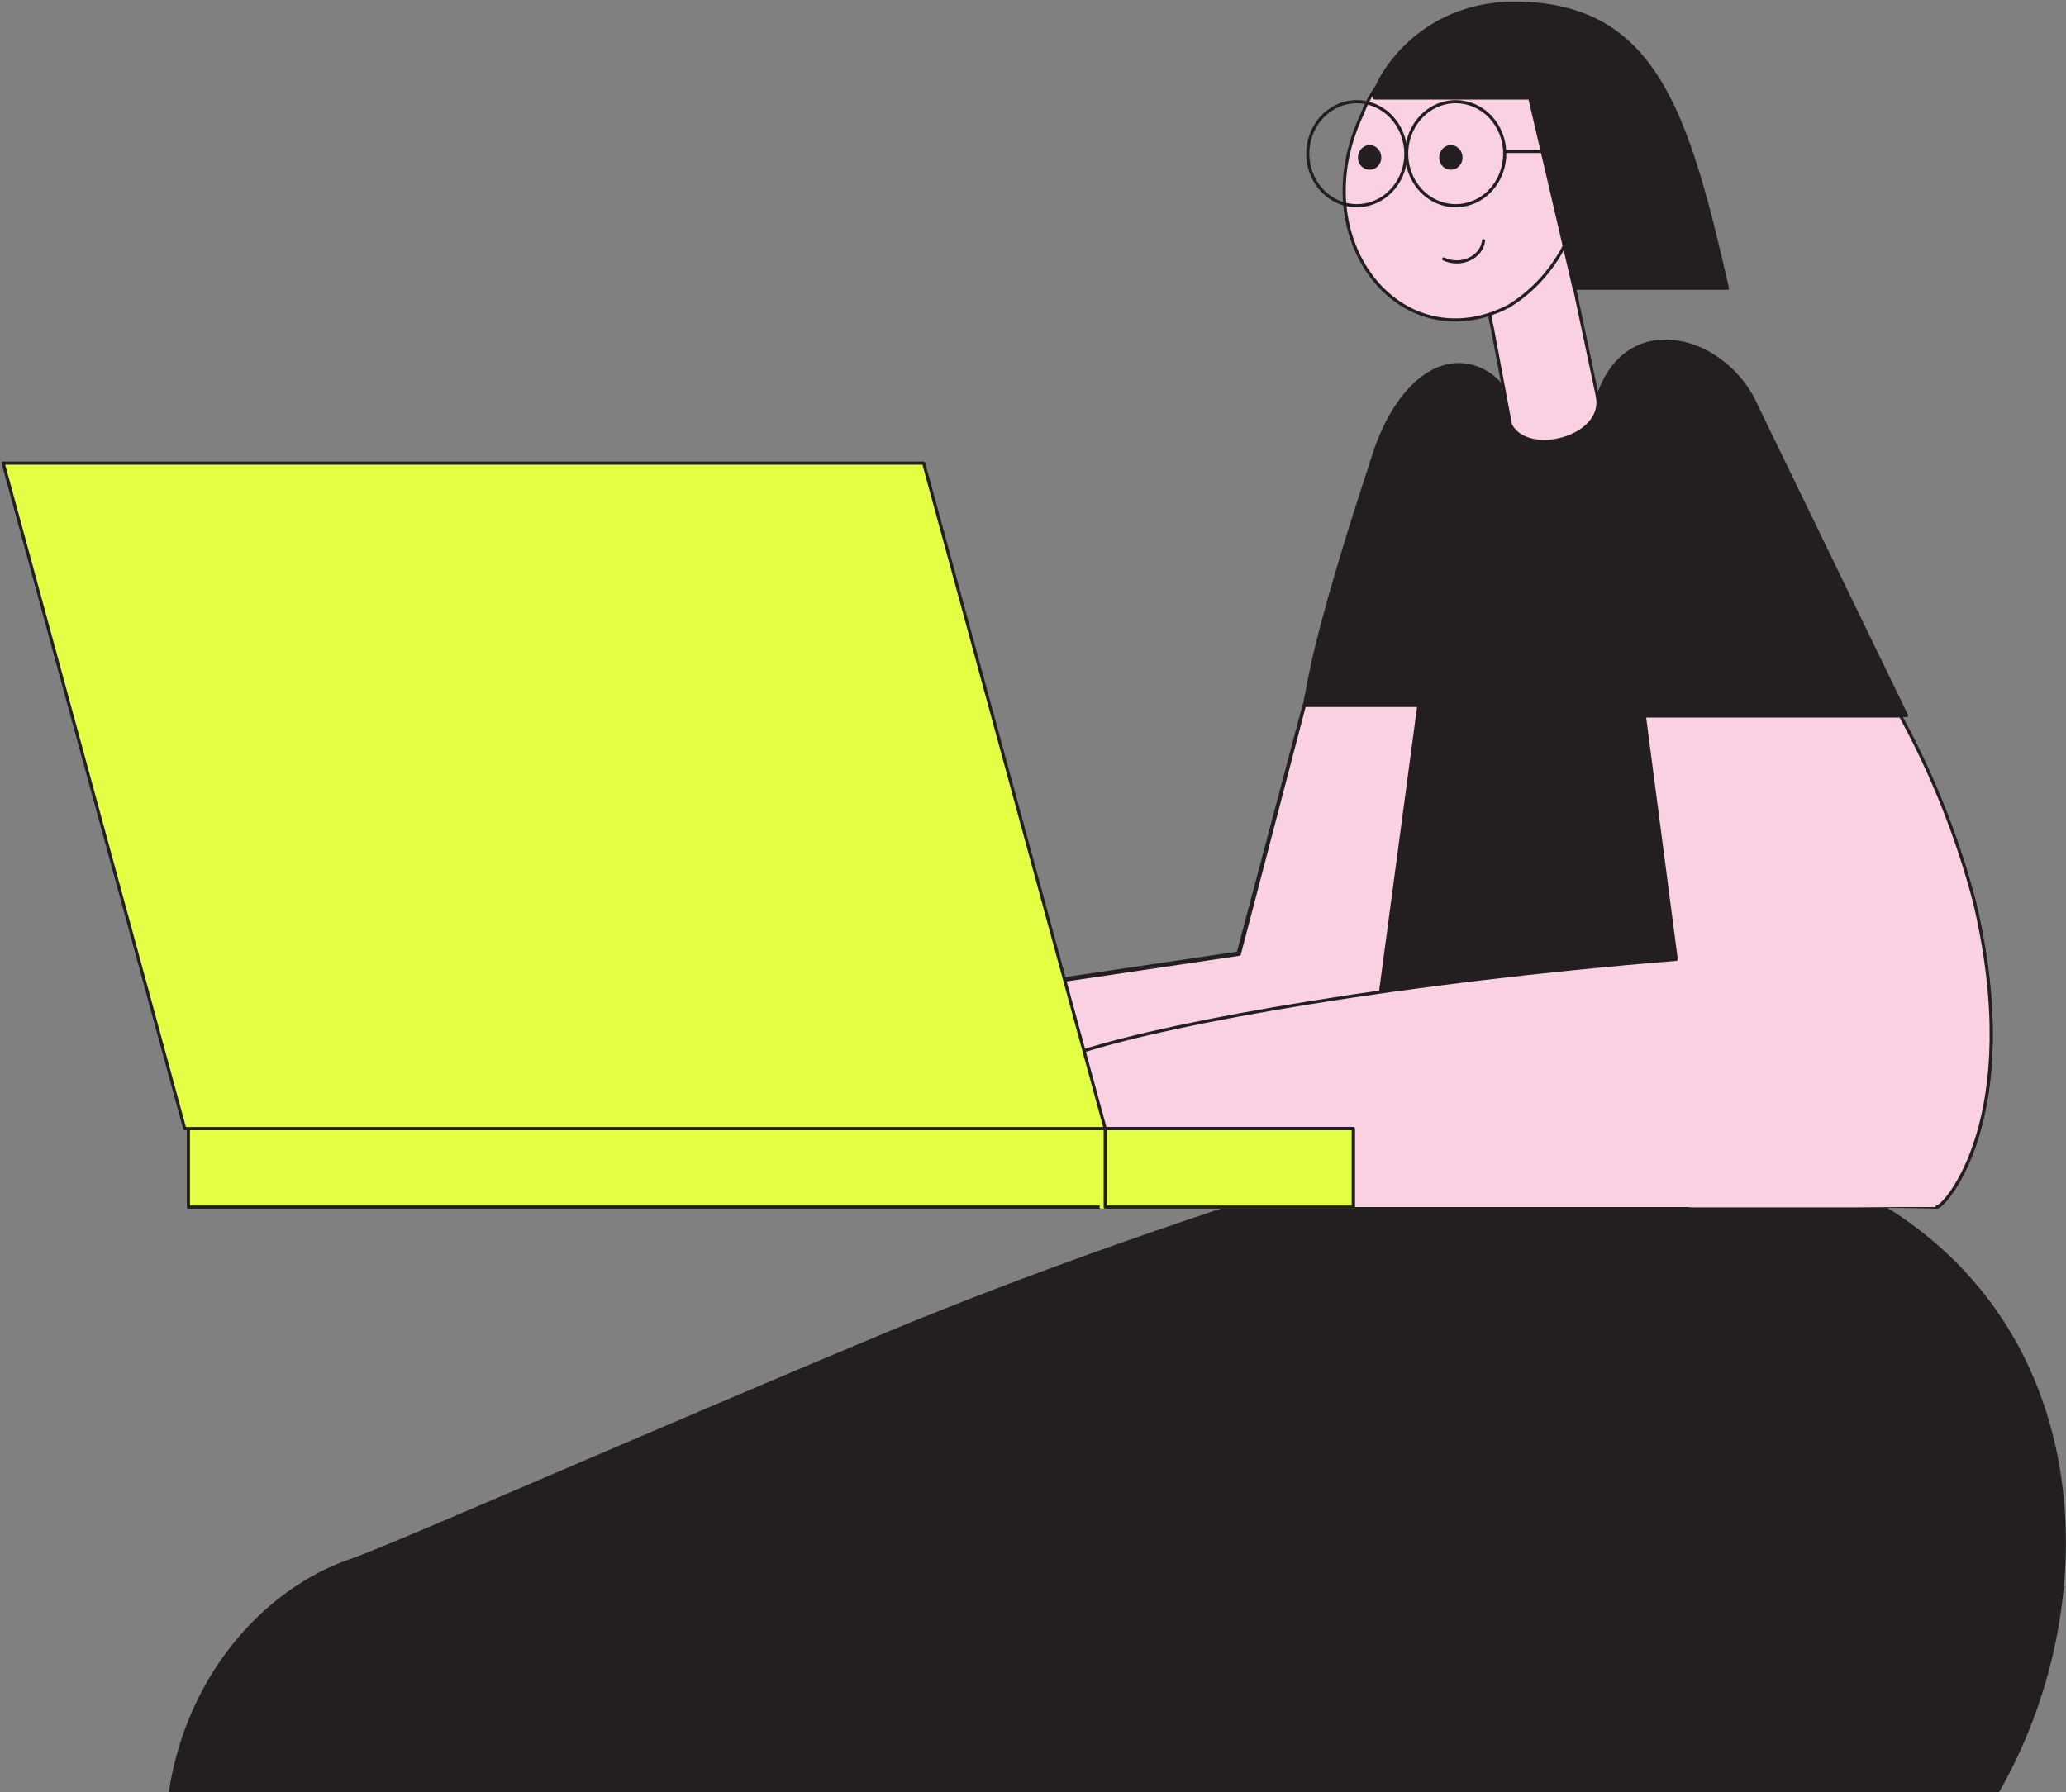 <svg width="658" height="571" viewBox="0 0 658 571" fill="none" xmlns="http://www.w3.org/2000/svg">
<rect x="0" y="0" width="658" height="571" fill="#808080" stroke="none"/>
<path fill-rule="evenodd" clip-rule="evenodd" d="M420.464 374.448L563.163 375.074L537.847 384.739H601.053C708.478 451.767 649.069 631.014 544.936 631.014H462.827C461.392 628.329 464.515 636.741 465.358 639.963C490.675 724.53 519.704 818.494 521.56 823.595H113.633C110.426 810.35 84.688 720.951 58.021 626.718C37.853 555.574 75.996 508.682 111.523 496.69C123.928 492.484 206.29 456.152 282.913 424.204C350.423 396.104 420.464 374.895 420.464 374.895" fill="#231F20"/>
<path fill-rule="evenodd" clip-rule="evenodd" d="M559.77 130.071C550.192 106.984 517.762 97.857 508.772 126.85C507.94 129.595 506.472 132.072 504.503 134.054C502.535 136.035 500.13 137.457 497.51 138.188C494.89 138.919 492.14 138.936 489.512 138.237C486.884 137.538 484.464 136.145 482.475 134.187C482.332 131.58 481.69 129.031 480.587 126.698C479.485 124.364 477.946 122.296 476.065 120.619C474.184 118.943 472.001 117.694 469.65 116.95C467.3 116.205 464.831 115.981 462.395 116.291C451.978 117.722 442.4 129.087 437.191 146.089C432.486 160.496 424.42 185.283 419.379 205.864C417.615 212.844 415.431 224.745 415.431 224.745C415.431 224.745 451.81 224.745 451.894 224.745L439.795 315.571L535.069 306.623L526.668 227.966H607.239L559.77 130.071Z" fill="#231F20"/>
<path d="M559.77 130.071C550.192 106.984 517.762 97.857 508.772 126.85C507.94 129.595 506.472 132.072 504.503 134.054C502.535 136.035 500.13 137.457 497.51 138.188C494.89 138.919 492.14 138.936 489.512 138.237C486.884 137.538 484.464 136.145 482.475 134.187C482.332 131.58 481.69 129.031 480.587 126.698C479.485 124.364 477.946 122.296 476.065 120.619C474.184 118.943 472.001 117.694 469.65 116.95C467.3 116.205 464.831 115.981 462.395 116.291C451.978 117.722 442.4 129.087 437.191 146.089C432.486 160.496 424.42 185.283 419.379 205.864C417.615 212.844 415.431 224.745 415.431 224.745C415.431 224.745 451.81 224.745 451.894 224.745L439.795 315.571L535.069 306.623L526.668 227.966H607.239L559.77 130.071Z" stroke="#231F20" stroke-linecap="round" stroke-linejoin="round"/>
<path fill-rule="evenodd" clip-rule="evenodd" d="M475.261 104.359C471.39 88.966 477.284 76.274 489.422 73.753C490.974 73.228 492.645 73.196 494.215 73.662C495.785 74.128 497.181 75.07 498.217 76.364L508.772 126.324C511.323 139.556 486.431 145.858 481.066 135.326L475.261 104.359Z" fill="#F9D1E3"/>
<path d="M475.261 104.359C471.39 88.966 477.284 76.274 489.422 73.753C490.974 73.228 492.645 73.196 494.215 73.662C495.785 74.128 497.181 75.07 498.217 76.364L508.772 126.324C511.323 139.556 486.431 145.858 481.066 135.326L475.261 104.359Z" stroke="#231F20" stroke-linecap="round" stroke-linejoin="round"/>
<path d="M520.054 204.546L524.809 229.779" stroke="#231F20" stroke-linecap="round" stroke-linejoin="round"/>
<path d="M453.475 202.864L437.623 313.889" stroke="#231F20" stroke-linecap="round" stroke-linejoin="round"/>
<path fill-rule="evenodd" clip-rule="evenodd" d="M433.893 36.258C435.684 31.428 438.432 27.074 441.945 23.5C445.458 19.925 449.652 17.214 454.237 15.556C475.998 11.433 497.093 18.334 503.68 46.206C505.093 56.313 503.618 66.643 499.449 75.829C495.281 85.015 488.615 92.624 480.334 97.647C445.983 115.123 414.883 76.049 433.893 36.258Z" fill="#F9D1E3"/>
<path d="M463.626 32.388C460.537 32.388 457.517 33.36 454.949 35.181C452.38 37.002 450.379 39.591 449.196 42.62C448.014 45.648 447.705 48.981 448.308 52.196C448.91 55.411 450.398 58.365 452.582 60.683C454.766 63.001 457.549 64.579 460.579 65.219C463.609 65.858 466.749 65.53 469.603 64.275C472.457 63.021 474.897 60.897 476.613 58.171C478.329 55.445 479.245 52.241 479.245 48.963C479.245 44.567 477.6 40.351 474.67 37.242C471.741 34.134 467.769 32.388 463.626 32.388Z" stroke="#231F20" stroke-linecap="round" stroke-linejoin="round"/>
<path d="M432.138 32.388C429.049 32.388 426.029 33.36 423.461 35.181C420.892 37.002 418.89 39.591 417.708 42.62C416.526 45.648 416.217 48.981 416.819 52.196C417.422 55.411 418.91 58.365 421.094 60.683C423.278 63.001 426.061 64.579 429.091 65.219C432.121 65.858 435.261 65.53 438.115 64.275C440.969 63.021 443.408 60.897 445.125 58.171C446.841 55.445 447.757 52.241 447.757 48.963C447.735 44.574 446.082 40.372 443.158 37.268C440.233 34.165 436.274 32.411 432.138 32.388Z" stroke="#231F20" stroke-linecap="round" stroke-linejoin="round"/>
<path d="M479.241 48.246H503.593" stroke="#231F20" stroke-linecap="round" stroke-linejoin="round"/>
<path d="M433.893 36.258C435.684 31.428 438.432 27.074 441.945 23.5C445.458 19.925 449.652 17.214 454.237 15.556C475.998 11.433 497.093 18.334 503.68 46.206C505.093 56.313 503.618 66.643 499.449 75.829C495.281 85.015 488.615 92.624 480.334 97.647C445.983 115.123 414.883 76.049 433.893 36.258Z" stroke="#231F20" stroke-linecap="round" stroke-linejoin="round"/>
<path fill-rule="evenodd" clip-rule="evenodd" d="M436.212 46.186C437.209 46.216 438.156 46.651 438.851 47.4C439.547 48.148 439.935 49.151 439.935 50.194C439.935 51.227 439.543 52.218 438.844 52.948C438.146 53.678 437.199 54.088 436.212 54.088C435.224 54.088 434.277 53.678 433.579 52.948C432.881 52.218 432.488 51.227 432.488 50.194C432.488 49.151 432.877 48.148 433.572 47.4C434.267 46.651 435.214 46.216 436.212 46.186Z" fill="#231F20"/>
<path fill-rule="evenodd" clip-rule="evenodd" d="M333.001 382.858L339.026 311.8L394.355 303.615L415.315 224.731H451.89L430.76 382.858H333.001Z" fill="#F9D1E3"/>
<path d="M333.001 382.858L339.026 311.8L394.355 303.615L415.315 224.731H451.89L430.76 382.858H333.001Z" stroke="#231F20" stroke-linecap="round" stroke-linejoin="round"/>
<path fill-rule="evenodd" clip-rule="evenodd" d="M462.086 46.186C463.083 46.216 464.03 46.651 464.726 47.4C465.421 48.148 465.809 49.151 465.809 50.194C465.809 51.227 465.417 52.218 464.719 52.948C464.02 53.678 463.073 54.088 462.086 54.088C461.098 54.088 460.151 53.678 459.453 52.948C458.755 52.218 458.362 51.227 458.362 50.194C458.362 49.151 458.751 48.148 459.446 47.4C460.141 46.651 461.088 46.216 462.086 46.186Z" fill="#231F20"/>
<path d="M605.825 229.779C615.87 247.971 623.618 267.462 628.874 287.759C645.085 356.128 619.249 384.541 616.885 384.541C614.521 384.541 442.369 380.989 447.012 380.989C410.961 384.63 360.134 384.541 350.087 384.541C341.644 384.541 344.599 335.174 344.599 335.174C373.98 325.762 446.59 312.976 533.891 305.961L561.162 331.356" stroke="#231F20" stroke-linecap="round" stroke-linejoin="round"/>
<path fill-rule="evenodd" clip-rule="evenodd" d="M523.72 228.097H605.3C615.488 246.709 623.405 266.609 628.862 287.321C645.077 355.999 619.319 384.541 616.87 384.541C614.421 384.541 441.827 384.541 446.471 384.541C410.031 384.541 360.138 384.541 350.088 384.541C341.643 384.541 344.599 334.95 344.599 334.95C373.988 325.495 446.616 312.651 533.854 305.605L523.72 228.097Z" fill="#F9D1E3"/>
<path d="M616.87 384.541C619.319 384.541 645.077 355.999 628.862 287.321C623.405 266.609 615.488 246.709 605.3 228.097H523.72L533.854 305.605C446.616 312.651 373.988 325.495 344.599 334.95C344.599 334.95 341.643 384.541 350.088 384.541" stroke="#231F20" stroke-linecap="round" stroke-linejoin="round"/>
<path fill-rule="evenodd" clip-rule="evenodd" d="M550.172 91.839C537.297 35.499 527.015 1.267 482.625 1C447.848 1 435.559 31.398 437.9 31.22H487.223L501.351 91.839H550.172Z" fill="#231F20"/>
<path d="M550.172 91.839C537.297 35.499 527.015 1.267 482.625 1C447.848 1 435.559 31.398 437.9 31.22H487.223L501.351 91.839H550.172Z" stroke="#231F20" stroke-linecap="round" stroke-linejoin="round"/>
<path d="M415.431 224.731L394.71 303.982L339.342 312.206" stroke="#231F20" stroke-linecap="round" stroke-linejoin="round"/>
<path d="M472.497 76.699C472.362 77.927 471.877 79.107 471.085 80.132C470.294 81.157 469.22 81.995 467.962 82.57C466.704 83.145 465.3 83.44 463.878 83.427C462.456 83.414 461.06 83.095 459.815 82.497" stroke="#231F20" stroke-linecap="round" stroke-linejoin="round"/>
<path d="M431 359.541H60V384.541H431V359.541Z" fill="#E4FF43"/>
<path d="M431 359.541H60V384.541H431V359.541Z" stroke="#231F20" stroke-linecap="round" stroke-linejoin="round"/>
<path d="M431.246 360H350.246V385H431.246V360Z" fill="#E4FF43"/>
<path d="M431 359.541H352V384.541H431V359.541Z" stroke="#231F20" stroke-linecap="round" stroke-linejoin="round"/>
<path fill-rule="evenodd" clip-rule="evenodd" d="M294.174 147.541H1L58.826 359.541H352L294.174 147.541Z" fill="#E4FF43"/>
<path d="M294.174 147.541H1L58.826 359.541H352L294.174 147.541Z" stroke="#231F20" stroke-linecap="round" stroke-linejoin="round"/>
</svg>
